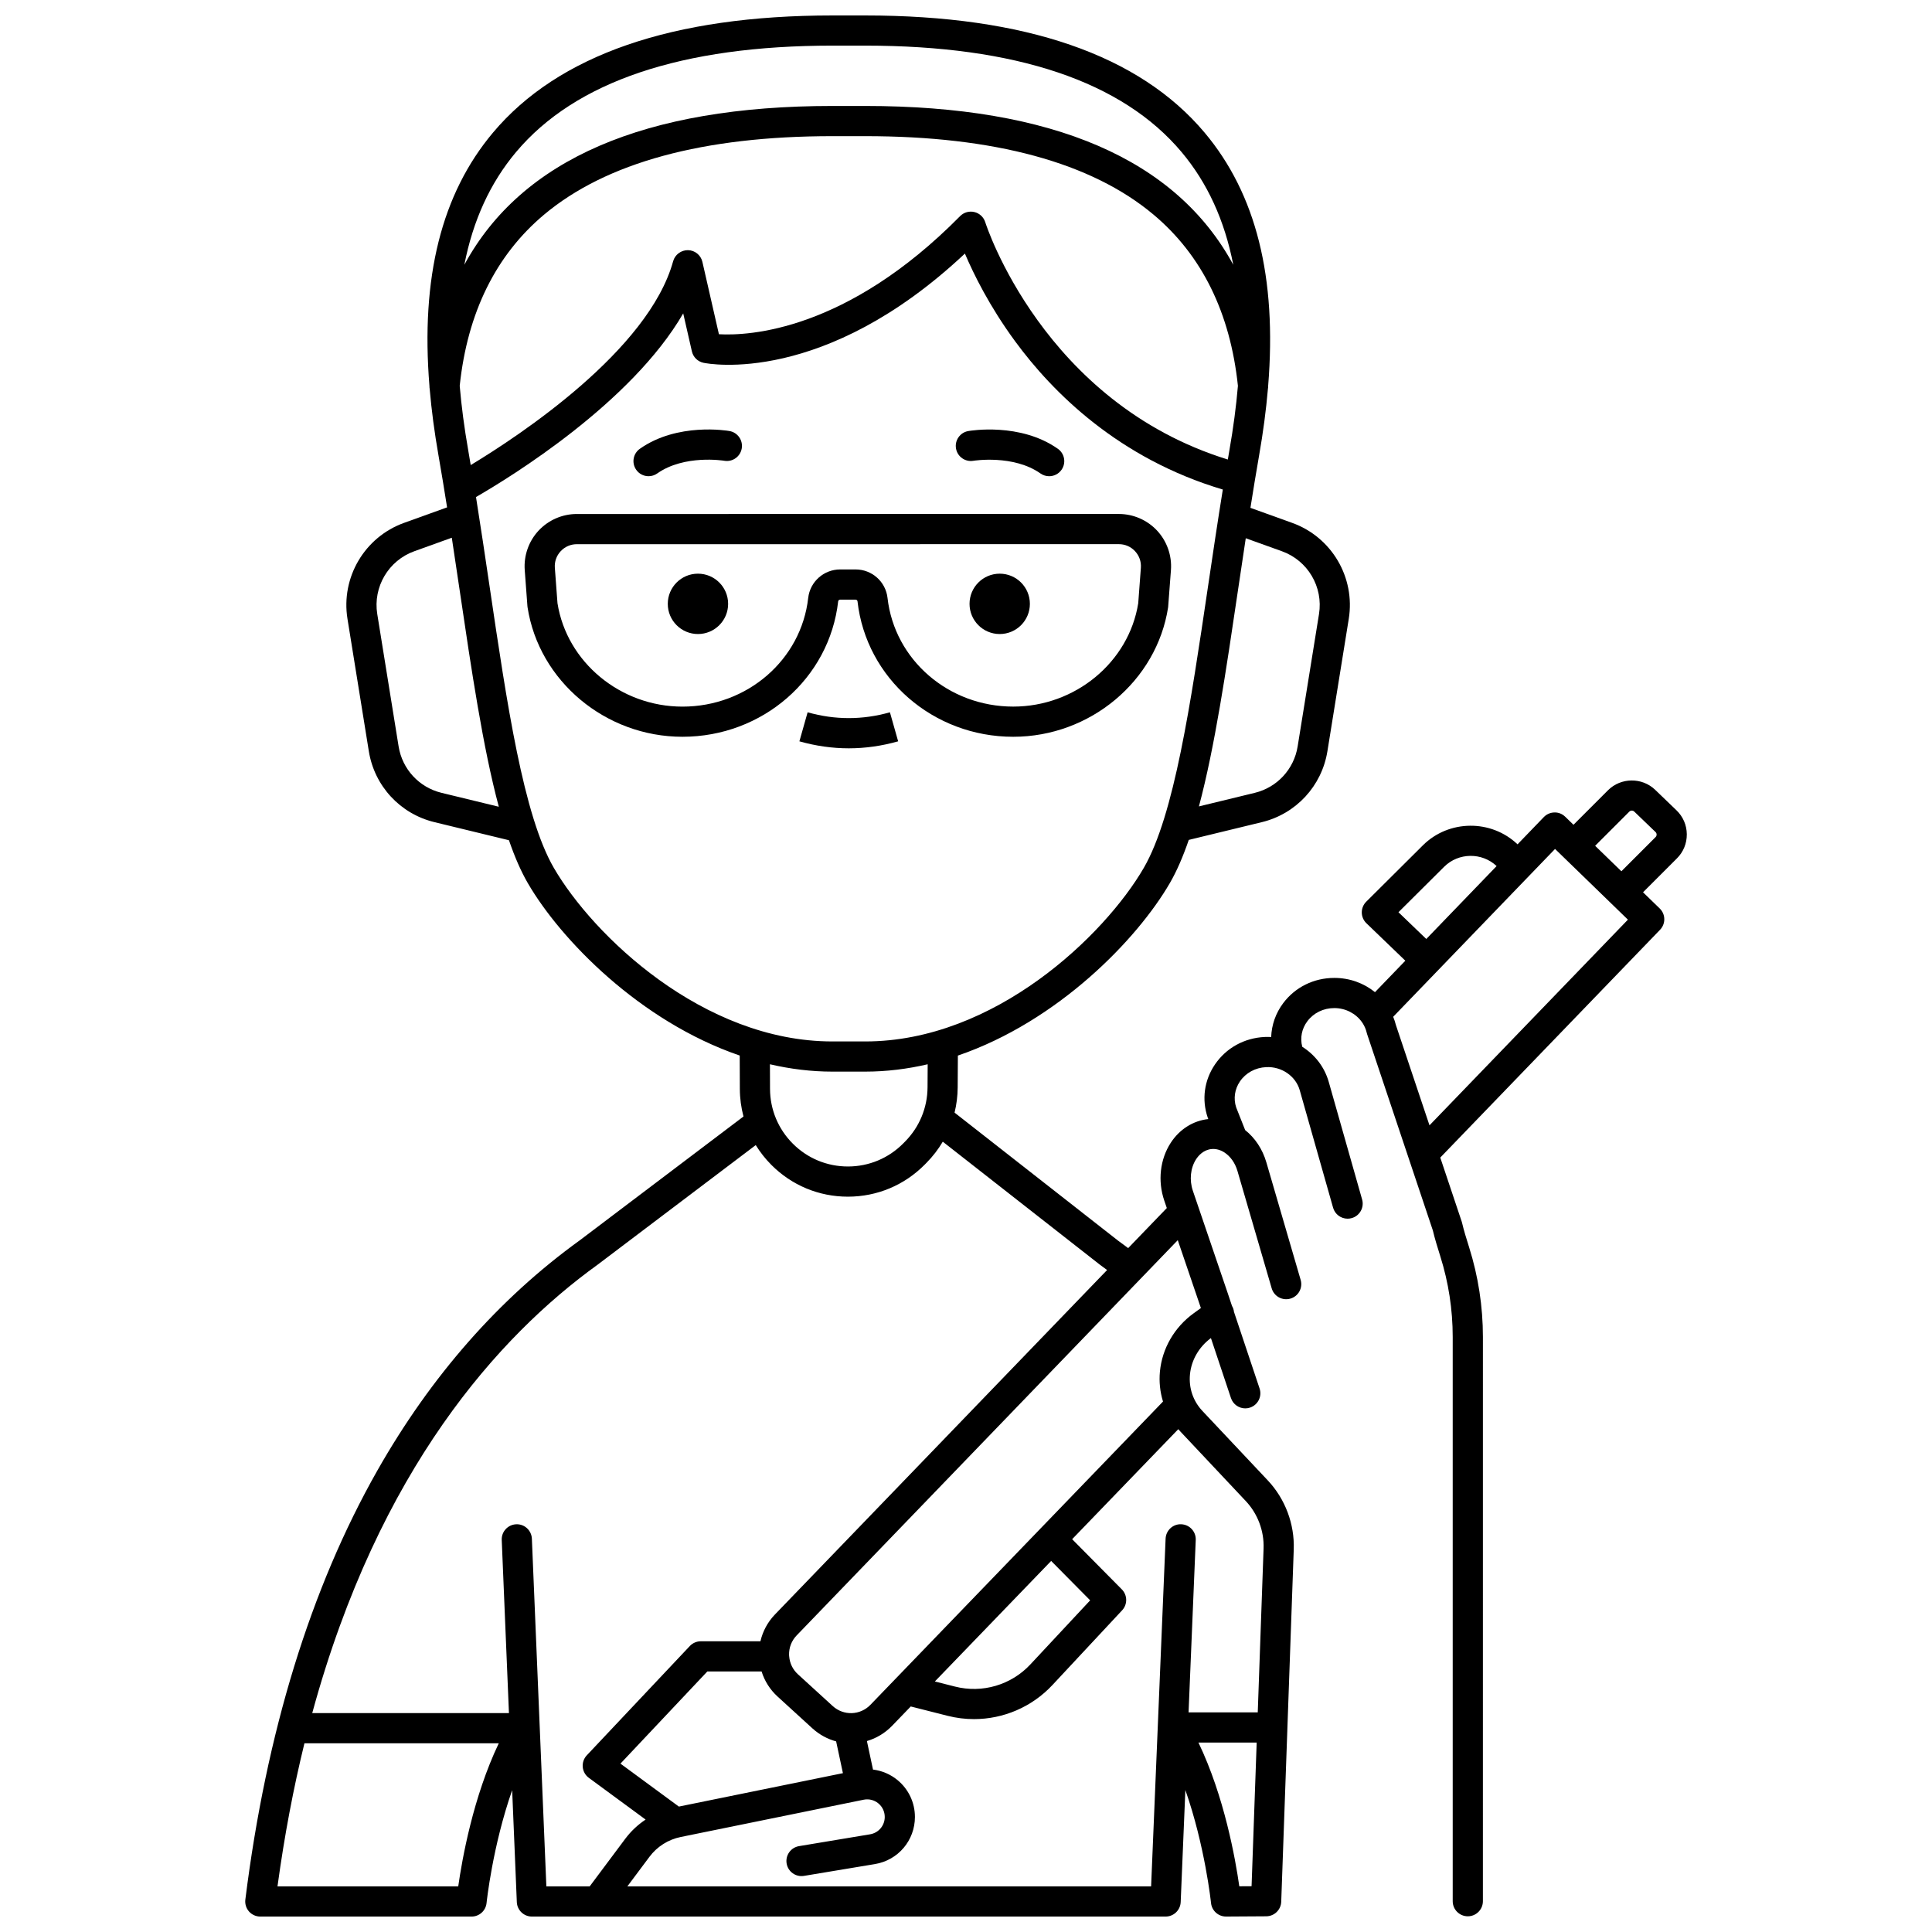 <?xml version="1.0" encoding="UTF-8"?>
<!-- Uploaded to: ICON Repo, www.svgrepo.com, Generator: ICON Repo Mixer Tools -->
<svg width="800px" height="800px" version="1.1" viewBox="144 144 512 512" xmlns="http://www.w3.org/2000/svg">
 <defs>
  <clipPath id="a">
   <path d="m208 148.09h384v503.81h-384z"/>
  </clipPath>
 </defs>
 <path d="m416.93 304.03c0 4.414-3.578 7.996-7.996 7.996-4.418 0-7.996-3.582-7.996-7.996 0-4.418 3.578-8 7.996-8 4.418 0 7.996 3.582 7.996 8"/>
 <path d="m401.98 266.11c0.105-0.02 10.586-1.688 17.758 3.363 0.699 0.492 1.504 0.73 2.301 0.73 1.258 0 2.492-0.59 3.273-1.695 1.273-1.805 0.84-4.301-0.965-5.57-9.977-7.031-23.195-4.801-23.754-4.703-2.176 0.383-3.625 2.457-3.242 4.633 0.379 2.172 2.453 3.621 4.629 3.242z"/>
 <path d="m336.96 304.03c0 4.414-3.578 7.996-7.996 7.996-4.418 0-7.996-3.582-7.996-7.996 0-4.418 3.578-8 7.996-8 4.418 0 7.996 3.582 7.996 8"/>
 <path d="m315.87 270.2c0.797 0 1.598-0.234 2.301-0.73 7.203-5.07 17.602-3.391 17.77-3.363 2.172 0.379 4.238-1.074 4.625-3.246 0.383-2.176-1.07-4.25-3.242-4.633-0.559-0.098-13.777-2.324-23.754 4.703-1.805 1.273-2.238 3.766-0.965 5.57 0.773 1.109 2.008 1.699 3.266 1.699z"/>
 <path d="m382.02 340.46-2.18-7.695c-7.246 2.055-14.562 2.055-21.812 0l-2.18 7.695c4.332 1.227 8.734 1.852 13.086 1.852s8.754-0.625 13.086-1.852z"/>
 <path d="m366.65 302.91h4.078c0.27 0 0.492 0.191 0.52 0.445 2.309 20.465 20.051 35.898 41.262 35.898 20.391 0 38.039-14.758 41.055-34.324l0.746-9.859c0.285-3.824-1.047-7.629-3.656-10.438-2.609-2.809-6.301-4.422-10.133-4.422l-143.67 0.004c-3.832 0-7.527 1.613-10.137 4.422-2.609 2.809-3.941 6.613-3.656 10.434l0.711 9.547 0.035 0.312c3.016 19.566 20.664 34.324 41.055 34.324 21.215 0 38.953-15.434 41.262-35.898 0.035-0.254 0.258-0.445 0.527-0.445zm-8.469-0.449c-1.852 16.418-16.176 28.801-33.316 28.801-16.43 0-30.641-11.766-33.125-27.395l-0.699-9.387c-0.121-1.637 0.426-3.199 1.543-4.398 1.117-1.203 2.633-1.863 4.273-1.863l143.67-0.008c1.641 0 3.156 0.66 4.273 1.863s1.664 2.766 1.543 4.398l-0.699 9.387c-2.484 15.629-16.699 27.395-33.125 27.395-17.141 0-31.465-12.383-33.316-28.801-0.484-4.301-4.125-7.547-8.469-7.547h-4.078c-4.348 0.008-7.984 3.25-8.473 7.555z"/>
 <g clip-path="url(#a)">
  <path d="m591.02 365.08c-0.023-2.418-0.996-4.676-2.742-6.348l-5.637-5.422c-3.481-3.348-9.09-3.293-12.508 0.121l-9.141 9.141-2.199-2.133c-0.762-0.738-1.766-1.164-2.852-1.129-1.062 0.02-2.074 0.457-2.812 1.223l-6.965 7.223c-7-6.668-18.223-6.562-25.086 0.266l-15.012 14.934c-0.762 0.758-1.188 1.793-1.18 2.867 0.008 1.074 0.449 2.102 1.227 2.848l10.312 9.926-8.039 8.336c-2.926-2.375-6.688-3.777-10.77-3.777-5.418 0-10.355 2.434-13.547 6.676-2.008 2.668-3.078 5.789-3.195 8.988-0.562-0.027-1.125-0.039-1.699-0.012-5.41 0.246-10.223 2.902-13.203 7.289-2.848 4.184-3.543 9.309-1.914 14.07 0.02 0.059 0.043 0.117 0.066 0.176l0.09 0.223c-4 0.414-7.621 2.695-9.957 6.289-2.848 4.383-3.488 10.105-1.715 15.309l0.676 1.98-10.238 10.617c-0.895-0.672-1.793-1.336-2.688-1.984l-43.32-33.922c0.527-2.164 0.812-4.402 0.824-6.68l0.051-8.434c26.512-9.078 47.516-30.785 56.18-45.727 1.848-3.188 3.504-7.047 5.012-11.434l19.367-4.703c9.066-2.203 15.883-9.578 17.371-18.785l5.66-35.09c1.77-10.973-4.535-21.672-14.996-25.434l-11.062-3.984c0.734-4.648 1.488-9.285 2.289-13.84 1.082-6.16 1.859-12.051 2.344-17.688 0.043-0.242 0.062-0.488 0.059-0.742 2.348-28.844-3.199-50.926-16.82-67.148-17.301-20.617-47.57-31.07-89.957-31.07h-8.695c-42.387 0-72.656 10.453-89.965 31.066-13.621 16.223-19.172 38.305-16.824 67.148-0.004 0.254 0.016 0.5 0.059 0.742 0.484 5.641 1.262 11.531 2.344 17.691 0.793 4.516 1.539 9.109 2.269 13.715l-11.402 4.106c-10.461 3.766-16.766 14.461-14.996 25.434l5.66 35.09c1.484 9.211 8.305 16.586 17.371 18.785l19.762 4.797c1.5 4.348 3.144 8.172 4.981 11.336 8.664 14.941 29.664 36.645 56.172 45.723l0.035 8.852c0.008 2.5 0.344 4.945 0.969 7.301l-43.422 32.84c-21.363 15.43-39.402 35.953-53.617 60.996-17.672 31.145-29.441 69.395-34.977 113.7-0.141 1.137 0.211 2.281 0.969 3.144 0.762 0.859 1.852 1.348 3 1.348h55.98c2.051 0 3.773-1.555 3.977-3.598 0.02-0.199 1.582-15.059 6.785-29.895l1.234 29.66c0.09 2.144 1.852 3.832 3.996 3.832h167.94c2.144 0 3.906-1.691 3.996-3.832l1.238-29.703c5.207 14.84 6.781 29.738 6.801 29.938 0.207 2.043 1.926 3.594 3.977 3.594h0.023l10.633-0.066c2.144-0.016 3.894-1.715 3.973-3.856l3.316-93.352c0.246-6.734-2.262-13.41-6.883-18.316l-17.309-18.387c-2.477-2.629-3.652-6.074-3.309-9.699 0.359-3.785 2.383-7.281 5.551-9.625l5.312 15.898c0.559 1.676 2.121 2.731 3.793 2.731 0.418 0 0.848-0.066 1.266-0.207 2.094-0.699 3.227-2.965 2.527-5.059l-6.785-20.305c-0.059-0.547-0.234-1.082-0.527-1.578l-1.055-3.164-9.309-27.336c-0.977-2.859-0.648-6.066 0.852-8.375 0.602-0.926 1.938-2.508 4.133-2.703 1.148-0.102 2.289 0.223 3.316 0.871 0.027 0.02 0.055 0.035 0.082 0.055 1.527 0.996 2.793 2.715 3.418 4.852l9.086 31.145c0.617 2.121 2.84 3.336 4.957 2.719 2.121-0.617 3.336-2.84 2.719-4.957l-9.086-31.145c-1.043-3.578-3.055-6.527-5.621-8.555l-2.375-5.996c-0.773-2.332-0.414-4.84 0.984-6.898 1.551-2.281 4.09-3.664 6.957-3.797 4.098-0.207 7.836 2.383 8.895 6.113l8.84 31.145c0.5 1.762 2.102 2.906 3.844 2.906 0.359 0 0.73-0.051 1.094-0.152 2.125-0.602 3.359-2.812 2.754-4.938l-8.84-31.145c-1.129-3.973-3.676-7.215-7.012-9.316l-0.02-0.047c-0.605-2.324-0.117-4.766 1.359-6.727 1.668-2.219 4.273-3.488 7.156-3.488 2.977 0 5.688 1.449 7.281 3.684 0.074 0.121 0.152 0.238 0.242 0.355 0.477 0.75 0.84 1.574 1.043 2.461 0.027 0.125 0.062 0.246 0.105 0.371l17.434 52.062c0.504 2.133 1.223 4.469 1.98 6.871 2.176 6.91 3.281 14.094 3.281 21.352v149.53c0 2.207 1.789 4 4 4 2.207 0 4-1.789 4-4l0.004-149.52c0-8.074-1.23-16.07-3.652-23.758-0.73-2.32-1.422-4.559-1.863-6.461-0.027-0.125-0.062-0.246-0.105-0.371l-5.68-16.957 58.246-60.375c1.531-1.586 1.488-4.113-0.094-5.644l-4.418-4.289 8.977-8.977c1.715-1.703 2.644-3.977 2.621-6.398zm-107.28-74.988c6.84 2.465 10.969 9.461 9.809 16.641l-5.66 35.09c-0.973 6.023-5.434 10.848-11.363 12.289l-14.797 3.594c4.211-15.777 7.219-36.117 10.34-57.23 0.676-4.566 1.367-9.199 2.07-13.836zm-215.65-26.73c-1.051-5.981-1.801-11.676-2.262-17.113 2.039-19.363 9.555-34.629 22.367-45.375 16.453-13.797 42.16-20.793 76.402-20.793h8.695c34.242 0 59.949 6.996 76.402 20.793 12.812 10.742 20.332 26.012 22.367 45.375-0.461 5.438-1.211 11.133-2.262 17.113-0.141 0.801-0.27 1.613-0.41 2.418-48.949-15.125-64.133-62.391-64.281-62.875-0.414-1.344-1.504-2.375-2.871-2.707-1.367-0.336-2.809 0.074-3.797 1.074-30.109 30.512-56.039 31.746-63.918 31.305l-4.379-19.176c-0.406-1.785-1.977-3.066-3.809-3.106-1.797-0.027-3.457 1.168-3.945 2.934-6.527 23.672-40.773 46.246-53.645 54.02-0.219-1.301-0.434-2.606-0.656-3.887zm12.664-79.055c15.719-18.723 43.926-28.215 83.844-28.215h8.695c39.914 0 68.125 9.492 83.84 28.211 6.832 8.141 11.387 18.047 13.695 29.863-15.16-27.953-47.809-42.086-97.539-42.086h-8.695c-49.727 0-82.375 14.133-97.539 42.086 2.312-11.812 6.867-21.723 13.699-29.859zm-19.754 169.8c-5.93-1.441-10.391-6.266-11.363-12.289l-5.66-35.09c-1.156-7.18 2.969-14.176 9.809-16.641l9.945-3.582c0.711 4.68 1.406 9.352 2.09 13.961 3.129 21.156 6.141 41.539 10.367 57.328zm29.773 19.895c-8.055-13.891-12.422-43.43-17.043-74.703-1.148-7.766-2.332-15.699-3.586-23.578 9.23-5.328 41.176-24.945 54.914-48.668l2.301 10.07c0.348 1.523 1.555 2.707 3.082 3.023 1.332 0.277 31.926 6.121 69.27-28.949 2.301 5.426 6.508 13.98 13.297 23.234 9.934 13.547 27.441 31.078 55.051 39.301-1.379 8.527-2.66 17.152-3.906 25.57-4.625 31.273-8.988 60.812-17.043 74.703-10.309 17.777-39.465 45.988-73.816 45.988h-8.695c-34.355 0-63.512-28.211-73.824-45.992zm73.824 53.988h8.695c5.668 0 11.199-0.703 16.551-1.945l-0.035 6.086c-0.027 5.426-2.144 10.539-5.961 14.398l-0.465 0.473c-3.898 3.941-9.094 6.117-14.637 6.129h-0.043c-5.523 0-10.715-2.152-14.617-6.07-3.863-3.875-6.004-9.027-6.023-14.5l-0.023-6.519c5.352 1.242 10.887 1.949 16.559 1.949zm-99.16 215.92h-47.898c1.852-13.605 4.269-26.219 7.141-37.926h51.504c-6.801 14.23-9.73 30.75-10.746 37.926zm19.516-92.133c-0.094-2.207-1.961-3.93-4.16-3.828-2.207 0.094-3.922 1.953-3.828 4.16l1.91 45.875h-52.129c17.637-64.688 49.473-99.941 75.613-118.82l41.922-31.703c1.16 1.883 2.539 3.644 4.137 5.246 5.414 5.434 12.613 8.422 20.281 8.422h0.062c7.688-0.016 14.902-3.035 20.309-8.504l0.465-0.473c1.684-1.703 3.125-3.582 4.312-5.594l41.586 32.562c0.039 0.031 0.082 0.062 0.125 0.094 0.613 0.441 1.223 0.898 1.836 1.352l-88.023 91.285c-1.938 2.012-3.238 4.457-3.848 7.102h-15.797c-1.102 0-2.152 0.453-2.91 1.254l-27.309 28.969c-0.785 0.832-1.176 1.965-1.074 3.106 0.105 1.141 0.691 2.184 1.613 2.859l15.047 11.062c-2.055 1.367-3.883 3.07-5.387 5.082l-9.434 12.625h-11.48zm80.633 53.711 1.797 8.418-43.477 8.855-15.48-11.383 23.027-24.426h14.375c0.789 2.527 2.223 4.812 4.238 6.652l9.207 8.41c1.867 1.703 4.035 2.856 6.312 3.473zm106.84 38.398c-1.023-7.219-3.973-23.832-10.828-38.09h15.434l-1.352 38.07zm1.719-102.09c3.164 3.359 4.883 7.934 4.715 12.547l-1.543 43.453h-18.336l1.902-45.691c0.094-2.207-1.621-4.07-3.828-4.16-2.203-0.117-4.07 1.621-4.16 3.828l-2.082 49.98-1.758 42.156h-138.8l5.856-7.836c2.027-2.711 4.969-4.578 8.289-5.254l48.508-9.883c1.371-0.27 2.781 0.082 3.859 0.973 1.082 0.887 1.699 2.199 1.699 3.602 0 2.289-1.637 4.223-3.894 4.598l-18.82 3.133c-2.18 0.363-3.652 2.422-3.289 4.602 0.363 2.18 2.426 3.648 4.602 3.285l18.82-3.133c6.129-1.02 10.578-6.269 10.578-12.484 0-3.801-1.684-7.363-4.617-9.777-1.883-1.547-4.129-2.492-6.492-2.781l-1.613-7.559c2.457-0.719 4.773-2.07 6.691-4.059l4.926-5.106 9.766 2.477c2.316 0.586 4.664 0.875 6.992 0.875 7.781 0 15.344-3.199 20.793-9.039l18.469-19.801c1.465-1.57 1.426-4.016-0.082-5.539l-13.168-13.301 28.129-29.156c0.191 0.223 0.387 0.445 0.59 0.66zm-51.578 15.867 10.336 10.441-15.848 16.988c-5.09 5.453-12.738 7.699-19.969 5.867l-5.34-1.355zm39.68-67.016-1.91 1.383c-5.102 3.691-8.363 9.32-8.945 15.445-0.258 2.711 0.035 5.406 0.816 7.949l-77.531 80.363c-2.719 2.82-7.121 2.965-10.016 0.316l-9.207-8.41c-1.359-1.242-2.168-2.914-2.309-4.734v-0.008c0-0.023-0.008-0.043-0.008-0.062-0.008-0.09-0.02-0.18-0.023-0.27-0.062-1.957 0.652-3.809 2.008-5.215l91.137-94.516 9.863-10.23 5.731 16.82zm52.359-104.9 12.117-12.051c3.801-3.777 10.004-3.848 13.895-0.18l-18.637 19.324zm8.223 56.477-8.898-26.566c-0.188-0.758-0.434-1.488-0.723-2.199l11.754-12.188 0.004-0.004s0.004-0.004 0.004-0.004l31.133-32.285 19.312 18.738zm59.918-76.391-9.062 9.062-6.957-6.75 9.055-9.055c0.355-0.359 0.945-0.363 1.309-0.016l5.641 5.422c0.234 0.227 0.285 0.484 0.285 0.664 0.004 0.18-0.039 0.441-0.27 0.672z"/>
 </g>
</svg>